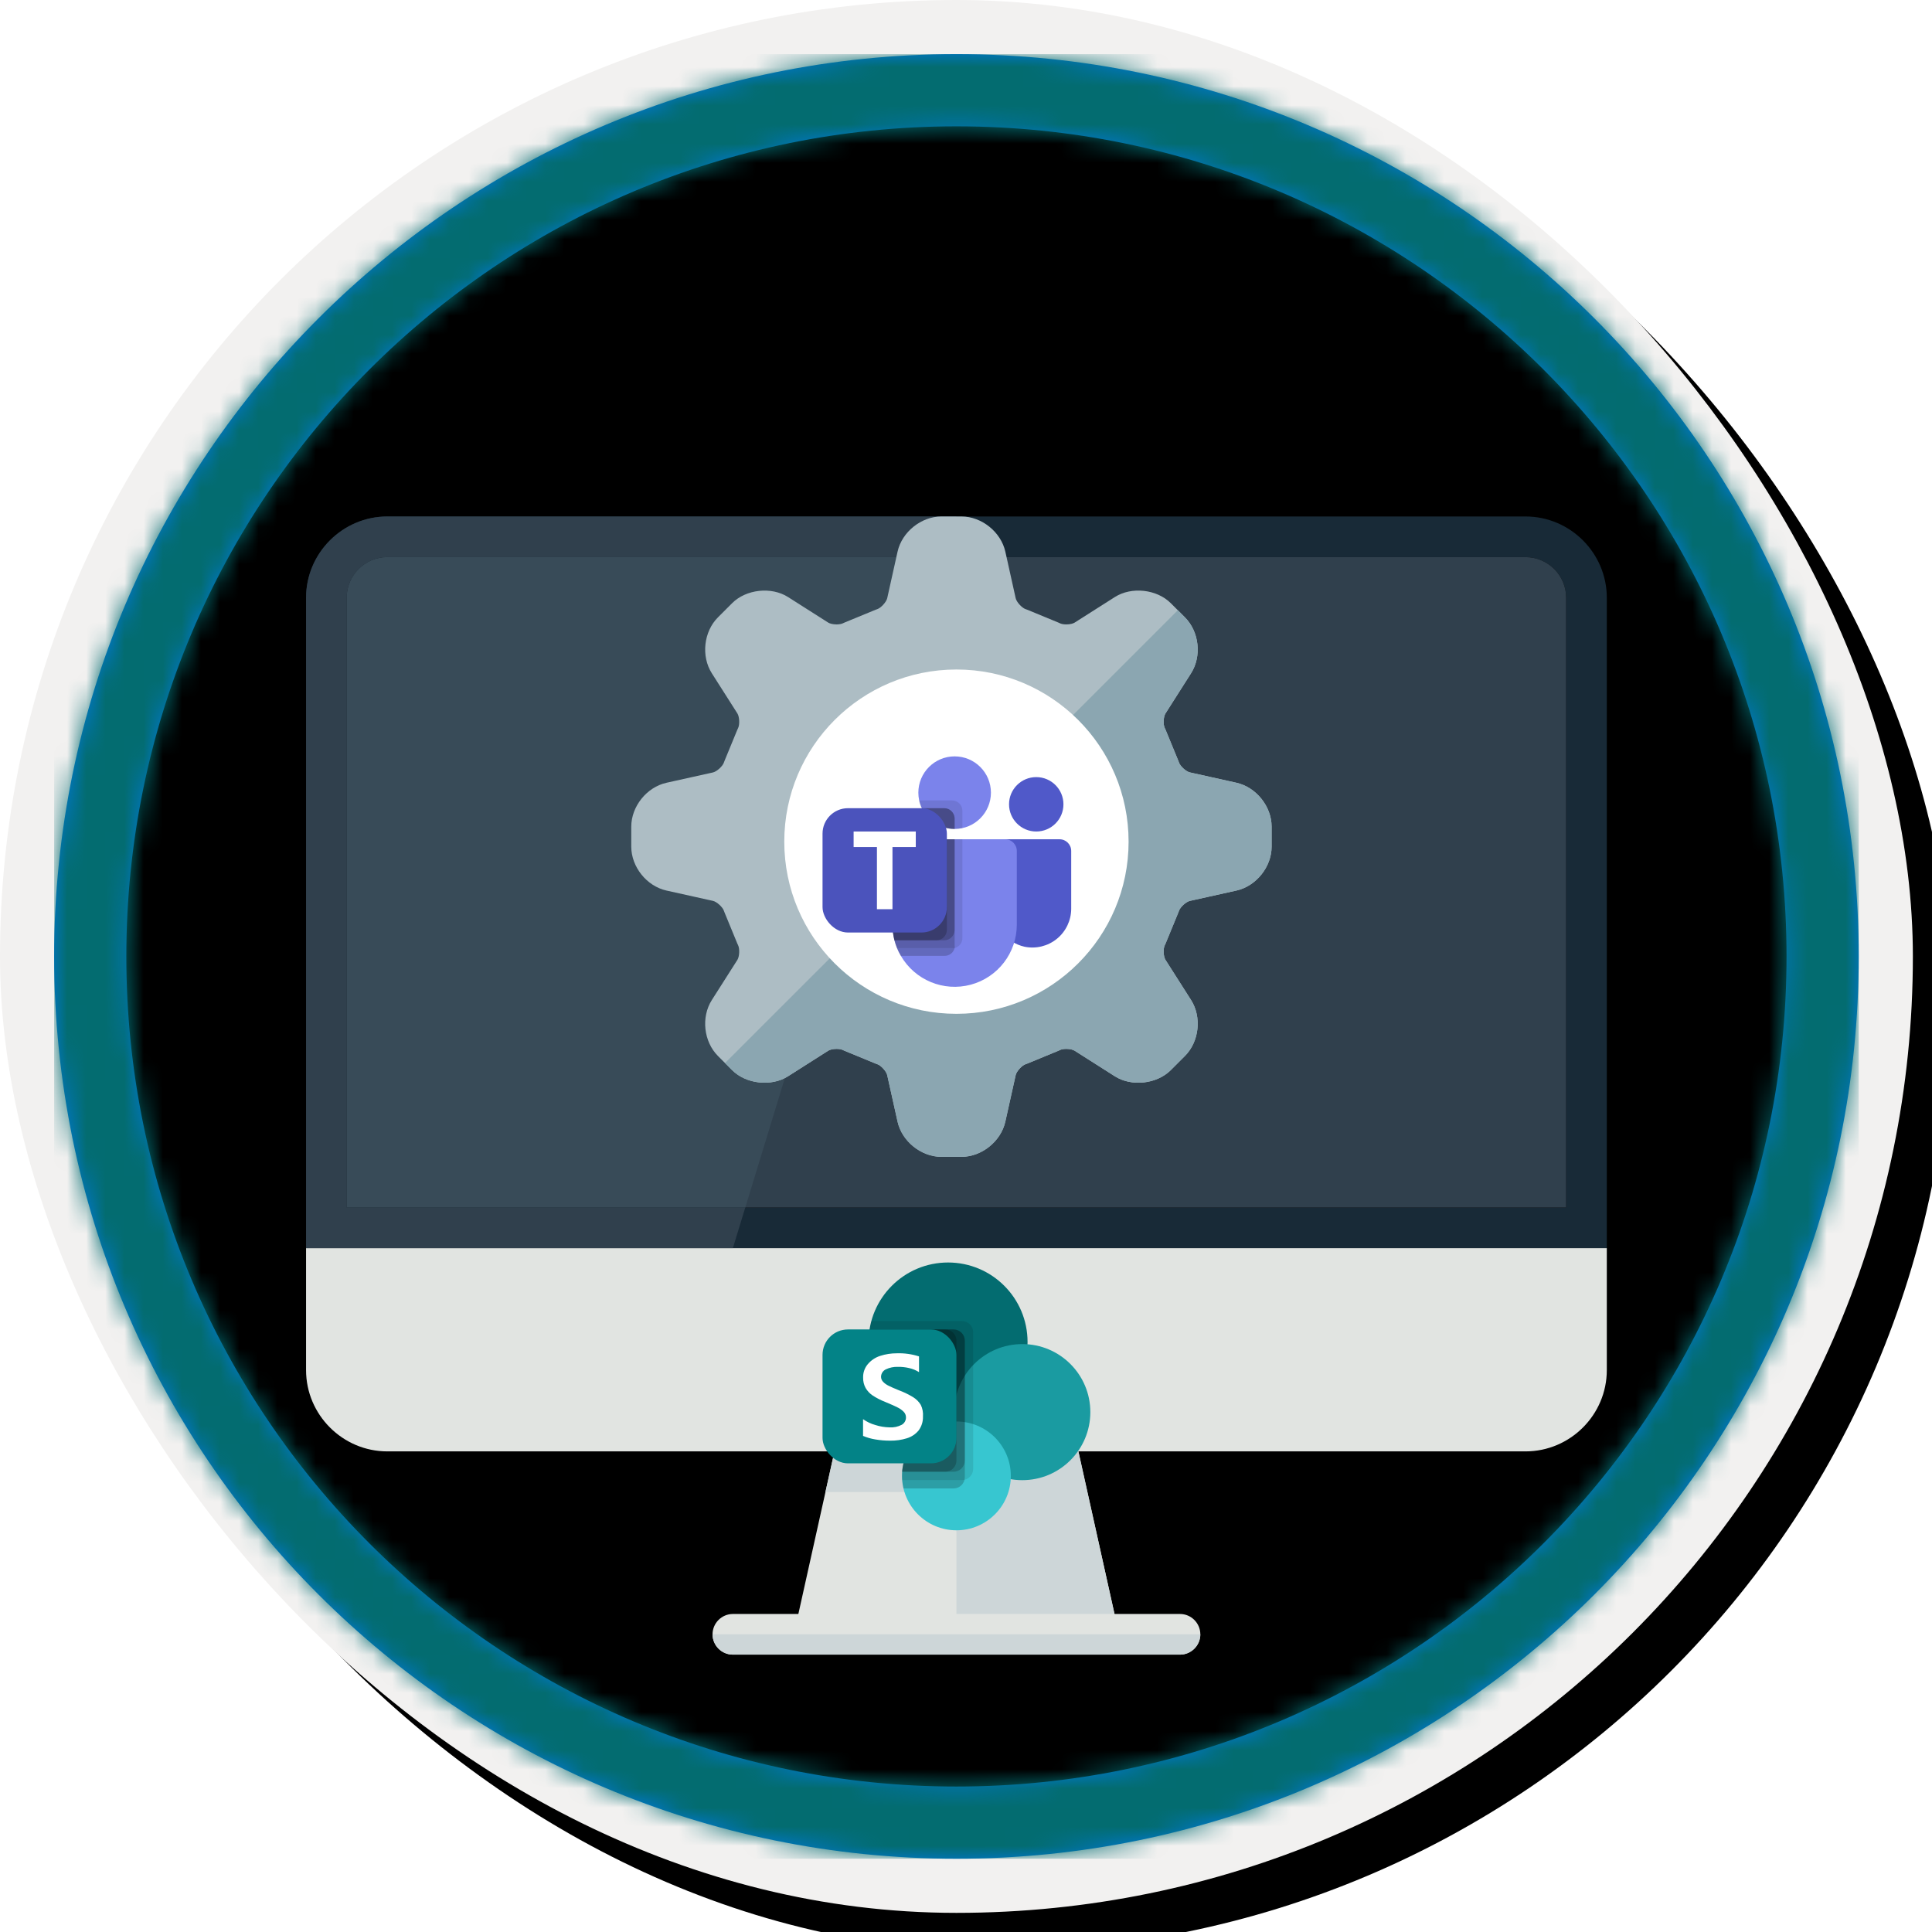 <?xml version="1.0" encoding="UTF-8"?>
<svg width="101px" height="101px" viewBox="0 0 101 101" version="1.1" xmlns="http://www.w3.org/2000/svg" xmlns:xlink="http://www.w3.org/1999/xlink">
    <!-- Generator: Sketch 63.1 (92452) - https://sketch.com -->
    <title>Customize and extend SharePoint/Build-Microsoft-Teams-customization-using-SharePoint-Framework</title>
    <desc>Created with Sketch.</desc>
    <defs>
        <rect id="path-1" x="0" y="0" width="94.34" height="94.34" rx="47.17"></rect>
        <linearGradient x1="50%" y1="2.351%" x2="50%" y2="100%" id="linearGradient-3">
            <stop stop-color="#036C70" offset="0%"></stop>
            <stop stop-color="#0E4F51" offset="100%"></stop>
        </linearGradient>
        <linearGradient x1="77.83%" y1="11.2%" x2="-99.689%" y2="253.808%" id="linearGradient-4">
            <stop stop-color="#FFFFFF" offset="0%"></stop>
            <stop stop-color="#000000" stop-opacity="0.5" offset="100%"></stop>
        </linearGradient>
        <rect id="path-5" x="0" y="0" width="94.34" height="94.34"></rect>
        <rect id="path-6" x="0" y="0" width="100" height="100" rx="50"></rect>
        <filter x="-0.5%" y="-0.5%" width="102.0%" height="102.0%" filterUnits="objectBoundingBox" id="filter-7">
            <feOffset dx="1" dy="1" in="SourceAlpha" result="shadowOffsetOuter1"></feOffset>
            <feMorphology radius="4" operator="erode" in="SourceAlpha" result="shadowInner"></feMorphology>
            <feOffset dx="1" dy="1" in="shadowInner" result="shadowInner"></feOffset>
            <feComposite in="shadowOffsetOuter1" in2="shadowInner" operator="out" result="shadowOffsetOuter1"></feComposite>
            <feColorMatrix values="0 0 0 0 0   0 0 0 0 0   0 0 0 0 0  0 0 0 0.15 0" type="matrix" in="shadowOffsetOuter1"></feColorMatrix>
        </filter>
        <path d="M50,2.83 C76.051,2.83 97.17,23.949 97.17,50 C97.17,76.051 76.051,97.17 50,97.17 C23.949,97.17 2.83,76.051 2.83,50 C2.83,23.949 23.949,2.83 50,2.83 Z M50,6.604 C26.033,6.604 6.604,26.033 6.604,50 C6.604,73.967 26.033,93.396 50,93.396 C73.967,93.396 93.396,73.967 93.396,50 C93.396,26.033 73.967,6.604 50,6.604 Z" id="path-8"></path>
        <filter x="-5.9%" y="-6.7%" width="111.8%" height="114.3%" filterUnits="objectBoundingBox" id="filter-10">
            <feOffset dx="0" dy="2" in="SourceAlpha" result="shadowOffsetOuter1"></feOffset>
            <feColorMatrix values="0 0 0 0 0   0 0 0 0 0   0 0 0 0 0  0 0 0 0.096 0" type="matrix" in="shadowOffsetOuter1" result="shadowMatrixOuter1"></feColorMatrix>
            <feMerge>
                <feMergeNode in="shadowMatrixOuter1"></feMergeNode>
                <feMergeNode in="SourceGraphic"></feMergeNode>
            </feMerge>
        </filter>
        <filter x="-85.7%" y="-85.7%" width="271.4%" height="271.4%" filterUnits="objectBoundingBox" id="filter-11">
            <feOffset dx="0" dy="2" in="SourceAlpha" result="shadowOffsetOuter1"></feOffset>
            <feGaussianBlur stdDeviation="2" in="shadowOffsetOuter1" result="shadowBlurOuter1"></feGaussianBlur>
            <feColorMatrix values="0 0 0 0 0   0 0 0 0 0   0 0 0 0 0  0 0 0 0.1 0" type="matrix" in="shadowBlurOuter1" result="shadowMatrixOuter1"></feColorMatrix>
            <feMerge>
                <feMergeNode in="shadowMatrixOuter1"></feMergeNode>
                <feMergeNode in="SourceGraphic"></feMergeNode>
            </feMerge>
        </filter>
        <filter x="-92.3%" y="-92.3%" width="284.6%" height="284.6%" filterUnits="objectBoundingBox" id="filter-12">
            <feOffset dx="0" dy="2" in="SourceAlpha" result="shadowOffsetOuter1"></feOffset>
            <feGaussianBlur stdDeviation="2" in="shadowOffsetOuter1" result="shadowBlurOuter1"></feGaussianBlur>
            <feColorMatrix values="0 0 0 0 0   0 0 0 0 0   0 0 0 0 0  0 0 0 0.1 0" type="matrix" in="shadowBlurOuter1" result="shadowMatrixOuter1"></feColorMatrix>
            <feMerge>
                <feMergeNode in="shadowMatrixOuter1"></feMergeNode>
                <feMergeNode in="SourceGraphic"></feMergeNode>
            </feMerge>
        </filter>
    </defs>
    <g id="Badges" stroke="none" stroke-width="1" fill="none" fill-rule="evenodd">
        <g id="Customize-and-extend-SharePoint" transform="translate(-160, -320)">
            <g id="Customize-and-extend-SharePoint/Build-Microsoft-Teams-customization-using-SharePoint-Framework" transform="translate(160, 320)">
                <g id="Badge-Plates/Circle">
                    <g id="BG" transform="translate(2.83, 2.83)">
                        <mask id="mask-2" fill="white">
                            <use xlink:href="#path-1"></use>
                        </mask>
                        <g></g>
                        <g id="Colors/Sharepoint/BG-Solid-1" mask="url(#mask-2)">
                            <rect id="Rectangle" fill="url(#linearGradient-3)" x="0" y="0" width="94.34" height="94.34"></rect>
                            <g id="Rectangle">
                                <use fill="#036C70" xlink:href="#path-5"></use>
                                <use fill-opacity="0.4" fill="url(#linearGradient-4)" xlink:href="#path-5"></use>
                            </g>
                        </g>
                    </g>
                    <g id="Border">
                        <g id="White-Border">
                            <use fill="black" fill-opacity="1" filter="url(#filter-7)" xlink:href="#path-6"></use>
                            <rect stroke="#F2F1F0" stroke-width="4" stroke-linejoin="square" x="2" y="2" width="96" height="96" rx="48"></rect>
                        </g>
                        <mask id="mask-9" fill="white">
                            <use xlink:href="#path-8"></use>
                        </mask>
                        <use id="Boarder" fill="#0078D4" fill-rule="nonzero" xlink:href="#path-8"></use>
                        <g id="Colors/Sharepoint/Border" mask="url(#mask-9)" fill="#036C70">
                            <g transform="translate(2.83, 2.83)" id="Rectangle">
                                <rect x="0" y="0" width="94.34" height="94.34"></rect>
                            </g>
                        </g>
                    </g>
                </g>
                <g id="Monitor" filter="url(#filter-10)" transform="translate(16, 25)">
                    <path d="M0,38.25 L0,44.625 C0,46.962 1.913,48.875 4.25,48.875 L63.75,48.875 C66.088,48.875 68,46.962 68,44.625 L68,38.25 L0,38.25" id="Fill-1285" fill="#E1E4E1"></path>
                    <path d="M4.25,0 C1.913,0 0,1.913 0,4.25 L0,38.25 L68,38.25 L68,4.25 C68,1.913 66.088,0 63.75,0 L4.25,0 Z M63.75,2.125 C64.922,2.125 65.875,3.078 65.875,4.25 L65.875,36.125 L2.125,36.125 L2.125,4.25 C2.125,3.078 3.078,2.125 4.25,2.125 L63.75,2.125 L63.75,2.125 Z" id="Fill-1287" fill="#182A37"></path>
                    <path d="M2.125,4.25 C2.125,3.078 3.078,2.125 4.25,2.125 L63.75,2.125 C64.922,2.125 65.875,3.078 65.875,4.25 L65.875,36.125 L2.125,36.125 L2.125,4.25" id="Fill-1288" fill="#30404D"></path>
                    <path d="M4.25,2.125 L33.351,2.125 L22.962,36.125 L2.125,36.125 L2.125,4.25 C2.125,3.078 3.078,2.125 4.25,2.125" id="Fill-1289" fill="#384B58"></path>
                    <path d="M4.25,0 L34,0 L33.351,2.125 L4.25,2.125 C3.078,2.125 2.125,3.078 2.125,4.25 L2.125,36.125 L22.962,36.125 L22.312,38.25 L0,38.25 L0,4.25 C0,1.913 1.913,0 4.25,0" id="Fill-1290" fill="#30404D"></path>
                    <polyline id="Fill-1291" fill="#E1E4E1" points="42.5 58.438 25.5 58.438 27.625 48.875 40.375 48.875 42.5 58.438"></polyline>
                    <path d="M42.5,58.438 L40.375,48.875 L27.625,48.875 L27.152,51 L31.875,51 C33.049,51 34,51.951 34,53.125 L34,58.438 L42.5,58.438" id="Fill-1292" fill="#CDD6D8"></path>
                    <path d="M46.75,58.438 C46.75,59.022 46.272,59.5 45.688,59.5 L22.312,59.5 C21.728,59.5 21.25,59.022 21.25,58.438 C21.25,57.853 21.728,57.375 22.312,57.375 L45.688,57.375 C46.272,57.375 46.75,57.853 46.75,58.438" id="Fill-1293" fill="#E1E4E1"></path>
                    <path d="M22.312,59.5 L45.688,59.5 C46.272,59.5 46.75,59.022 46.75,58.438 L21.25,58.438 C21.25,59.022 21.728,59.5 22.312,59.5" id="Fill-1294" fill="#CDD6D8"></path>
                </g>
                <g id="Sharepoint_32x" filter="url(#filter-11)" transform="translate(43, 64)">
                    <circle id="Oval" fill="#036C70" fill-rule="nonzero" cx="6.562" cy="4.156" r="4.156"></circle>
                    <circle id="Oval" fill="#1A9BA1" fill-rule="nonzero" cx="10.443" cy="7.822" r="3.557"></circle>
                    <circle id="Oval" fill="#37C6D0" fill-rule="nonzero" cx="7" cy="11.156" r="2.844"></circle>
                    <path d="M7.293,3.062 L2.551,3.062 C2.456,3.419 2.407,3.787 2.406,4.156 C2.406,6.452 4.267,8.312 6.562,8.312 C6.682,8.319 6.802,8.319 6.921,8.312 L6.921,8.312 C5.382,8.355 4.156,9.616 4.156,11.156 C4.156,11.231 4.156,11.301 4.156,11.375 L7.284,11.375 C7.44,11.376 7.589,11.316 7.7,11.206 C7.811,11.097 7.874,10.949 7.875,10.793 L7.875,3.644 C7.873,3.324 7.613,3.065 7.293,3.062 Z" id="Path" fill="#000000" fill-rule="nonzero" opacity="0.1"></path>
                    <path d="M6.856,3.5 L2.481,3.5 C2.438,3.716 2.413,3.936 2.406,4.156 C2.406,6.452 4.267,8.312 6.562,8.312 C6.682,8.319 6.802,8.319 6.921,8.312 L6.921,8.312 C5.382,8.355 4.156,9.616 4.156,11.156 C4.156,11.377 4.181,11.597 4.231,11.812 L6.856,11.812 C7.176,11.81 7.435,11.551 7.438,11.231 L7.438,4.082 C7.435,3.762 7.176,3.502 6.856,3.5 Z" id="Path" fill="#000000" fill-rule="nonzero" opacity="0.2"></path>
                    <path d="M6.856,3.5 L2.481,3.5 C2.438,3.716 2.413,3.936 2.406,4.156 C2.406,6.452 4.267,8.312 6.562,8.312 C6.682,8.319 6.802,8.319 6.921,8.312 L6.921,8.312 C5.464,8.351 4.272,9.484 4.161,10.938 L6.851,10.938 C7.173,10.938 7.435,10.678 7.438,10.356 L7.438,4.082 C7.435,3.762 7.176,3.502 6.856,3.5 Z" id="Path" fill="#000000" fill-rule="nonzero" opacity="0.2"></path>
                    <path d="M6.418,3.5 L2.481,3.5 C2.438,3.716 2.413,3.936 2.406,4.156 C2.406,6.452 4.267,8.312 6.562,8.312 C6.682,8.319 6.802,8.319 6.921,8.312 L6.921,8.312 C5.464,8.351 4.272,9.484 4.161,10.938 L6.414,10.938 C6.736,10.938 6.998,10.678 7,10.356 L7,4.082 C6.998,3.762 6.738,3.502 6.418,3.5 Z" id="Path" fill="#000000" fill-rule="nonzero" opacity="0.2"></path>
                    <rect id="Back_Plate" fill="#038387" fill-rule="nonzero" x="0" y="3.5" width="7" height="7" rx="1.33"></rect>
                    <path d="M2.625,6.956 C2.473,6.855 2.346,6.72 2.253,6.562 C2.162,6.396 2.117,6.209 2.122,6.02 C2.113,5.765 2.199,5.516 2.362,5.32 C2.533,5.116 2.757,4.965 3.01,4.883 C3.293,4.791 3.588,4.746 3.885,4.747 C4.278,4.734 4.67,4.789 5.044,4.909 L5.044,5.731 C4.883,5.63 4.705,5.558 4.519,5.517 C4.329,5.473 4.133,5.452 3.938,5.456 C3.72,5.448 3.504,5.493 3.308,5.587 C3.16,5.657 3.064,5.804 3.058,5.968 C3.057,6.067 3.095,6.163 3.163,6.234 C3.245,6.32 3.341,6.389 3.447,6.44 C3.566,6.501 3.745,6.58 3.981,6.676 L4.06,6.707 C4.294,6.798 4.519,6.909 4.734,7.039 C4.898,7.14 5.036,7.278 5.136,7.442 C5.228,7.631 5.267,7.841 5.25,8.05 C5.259,8.312 5.179,8.57 5.022,8.781 C4.864,8.973 4.653,9.114 4.414,9.188 C4.131,9.276 3.836,9.319 3.539,9.314 C3.277,9.316 3.015,9.294 2.756,9.249 C2.537,9.213 2.322,9.152 2.118,9.065 L2.118,8.19 C2.313,8.328 2.53,8.432 2.761,8.496 C3,8.573 3.249,8.614 3.5,8.619 C3.723,8.634 3.945,8.587 4.143,8.483 C4.28,8.404 4.364,8.257 4.362,8.098 C4.363,7.986 4.319,7.879 4.239,7.801 C4.143,7.705 4.03,7.627 3.907,7.569 C3.763,7.499 3.553,7.402 3.277,7.289 C3.049,7.2 2.831,7.089 2.625,6.956 L2.625,6.956 Z" id="Path" fill="#FFFFFF" fill-rule="nonzero"></path>
                    <rect id="Rectangle" x="0" y="0" width="14" height="14"></rect>
                </g>
                <g id="Gear" transform="translate(33, 27)">
                    <path d="M21.97,16.738 C21.97,19.623 19.623,21.969 16.739,21.969 C13.855,21.969 11.508,19.623 11.508,16.738 C11.508,13.854 13.855,11.508 16.739,11.508 C19.623,11.508 21.97,13.854 21.97,16.738 Z M31.637,13.921 L29.204,13.38 C29.005,13.336 28.695,13.054 28.633,12.859 C28.625,12.833 28.615,12.806 28.604,12.781 L27.933,11.15 C27.921,11.122 27.908,11.093 27.894,11.066 C27.8,10.886 27.818,10.47 27.928,10.299 L29.266,8.196 C29.833,7.304 29.692,6.02 28.945,5.273 L28.205,4.532 C27.475,3.802 26.154,3.656 25.281,4.212 L23.178,5.549 C23.108,5.595 22.942,5.643 22.745,5.643 C22.584,5.643 22.465,5.611 22.411,5.583 C22.385,5.569 22.356,5.556 22.327,5.545 L20.697,4.873 C20.671,4.863 20.645,4.853 20.618,4.845 C20.424,4.782 20.141,4.472 20.097,4.272 L19.557,1.841 C19.327,0.809 18.319,0 17.262,0 L16.216,0 C15.158,0 14.151,0.809 13.922,1.84 L13.381,4.274 C13.336,4.472 13.054,4.782 12.86,4.845 C12.833,4.853 12.807,4.863 12.781,4.873 L11.15,5.545 C11.122,5.556 11.093,5.569 11.066,5.583 C11.013,5.611 10.894,5.643 10.732,5.643 C10.535,5.643 10.369,5.594 10.299,5.549 L8.197,4.212 C7.324,3.657 6.002,3.803 5.273,4.533 L4.533,5.273 C3.786,6.021 3.645,7.305 4.212,8.197 L5.55,10.299 C5.659,10.47 5.677,10.885 5.584,11.066 C5.57,11.093 5.556,11.122 5.545,11.15 L4.874,12.781 C4.863,12.806 4.853,12.833 4.845,12.859 C4.782,13.054 4.473,13.336 4.273,13.381 L1.841,13.921 C0.809,14.15 0.001,15.158 0.001,16.215 L0.001,17.262 C0.001,18.319 0.809,19.327 1.841,19.556 L4.274,20.096 C4.473,20.141 4.782,20.423 4.845,20.618 C4.853,20.644 4.863,20.67 4.874,20.696 L5.545,22.327 C5.556,22.355 5.569,22.383 5.584,22.411 C5.677,22.591 5.659,23.006 5.55,23.178 L4.212,25.28 C3.644,26.172 3.786,27.457 4.533,28.204 L5.273,28.944 C6.002,29.673 7.322,29.821 8.197,29.265 L10.298,27.928 C10.369,27.882 10.535,27.833 10.732,27.833 C10.894,27.833 11.013,27.865 11.066,27.894 C11.094,27.907 11.122,27.921 11.15,27.932 L12.781,28.604 C12.807,28.614 12.833,28.624 12.86,28.632 C13.054,28.694 13.336,29.005 13.381,29.204 L13.922,31.636 C14.151,32.668 15.158,33.477 16.216,33.477 L17.262,33.477 C18.319,33.477 19.327,32.668 19.556,31.636 L20.097,29.204 C20.141,29.005 20.424,28.694 20.618,28.632 C20.645,28.624 20.671,28.614 20.697,28.604 L22.327,27.932 C22.356,27.921 22.384,27.907 22.411,27.894 C22.465,27.865 22.584,27.833 22.745,27.833 C22.942,27.833 23.108,27.882 23.178,27.928 L25.281,29.265 C26.153,29.821 27.475,29.674 28.205,28.944 L28.944,28.205 C29.692,27.457 29.833,26.173 29.266,25.28 L27.928,23.178 C27.818,23.006 27.8,22.591 27.894,22.411 C27.908,22.384 27.921,22.356 27.933,22.328 L28.604,20.696 C28.615,20.67 28.625,20.644 28.633,20.618 C28.695,20.423 29.005,20.141 29.205,20.096 L31.636,19.556 C32.669,19.327 33.477,18.319 33.477,17.262 L33.477,16.215 C33.477,15.158 32.669,14.15 31.637,13.921 L31.637,13.921 Z" id="Fill-376" fill="#ADBDC4"></path>
                    <path d="M8.197,29.265 L10.298,27.928 C10.369,27.882 10.535,27.833 10.732,27.833 C10.894,27.833 11.013,27.865 11.066,27.894 C11.094,27.907 11.122,27.921 11.15,27.932 L12.781,28.604 C12.807,28.614 12.833,28.624 12.86,28.632 C13.054,28.694 13.336,29.005 13.381,29.204 L13.922,31.636 C14.151,32.668 15.158,33.477 16.216,33.477 L17.262,33.477 C18.319,33.477 19.327,32.668 19.556,31.636 L20.097,29.204 C20.141,29.005 20.424,28.694 20.618,28.632 C20.645,28.624 20.671,28.614 20.697,28.604 L22.327,27.932 C22.356,27.921 22.384,27.907 22.411,27.894 C22.465,27.865 22.584,27.833 22.745,27.833 C22.942,27.833 23.108,27.882 23.178,27.928 L25.281,29.265 C26.153,29.821 27.475,29.674 28.205,28.944 L28.944,28.205 C29.692,27.457 29.833,26.173 29.266,25.28 L27.928,23.178 C27.818,23.006 27.8,22.591 27.894,22.411 C27.908,22.384 27.921,22.356 27.933,22.328 L28.604,20.696 C28.615,20.67 28.625,20.644 28.633,20.618 C28.695,20.423 29.005,20.141 29.205,20.096 L31.636,19.556 C32.669,19.327 33.477,18.319 33.477,17.262 L33.477,16.215 C33.477,15.158 32.669,14.15 31.637,13.921 L29.204,13.38 C29.005,13.336 28.695,13.054 28.633,12.859 C28.625,12.833 28.615,12.806 28.604,12.781 L27.933,11.15 C27.921,11.122 27.908,11.093 27.894,11.066 C27.8,10.886 27.818,10.47 27.928,10.299 L29.266,8.196 C29.833,7.304 29.692,6.02 28.945,5.273 L28.575,4.902 L20.436,13.041 C21.383,13.989 21.97,15.296 21.97,16.738 C21.97,19.623 19.623,21.969 16.739,21.969 C15.297,21.969 13.989,21.382 13.042,20.436 L4.903,28.574 L5.273,28.944 C6.002,29.673 7.322,29.821 8.197,29.265" id="Fill-377" fill="#8BA6B1"></path>
                    <path d="M16.739,21.969 C13.85,21.969 11.508,19.627 11.508,16.738 C11.508,13.85 13.85,11.508 16.739,11.508 C19.628,11.508 21.97,13.85 21.97,16.738 C21.97,19.627 19.628,21.969 16.739,21.969 Z M16.739,9.415 C12.695,9.415 9.416,12.694 9.416,16.738 C9.416,20.783 12.695,24.062 16.739,24.062 C20.783,24.062 24.062,20.783 24.062,16.738 C24.062,12.694 20.783,9.415 16.739,9.415 L16.739,9.415 Z" id="Fill-378" fill="#8BA6B1"></path>
                    <path d="M21.97,16.738 C21.97,19.627 19.628,21.969 16.739,21.969 C15.294,21.969 13.987,21.384 13.04,20.437 L11.561,21.916 C12.886,23.242 14.717,24.062 16.739,24.062 C20.783,24.062 24.062,20.783 24.062,16.738 C24.062,14.716 23.242,12.885 21.917,11.56 L20.438,13.04 C21.384,13.986 21.97,15.294 21.97,16.738" id="Fill-379" fill="#ADBDC4"></path>
                </g>
                <circle id="Oval" fill="#FFFFFF" cx="50" cy="44" r="9"></circle>
                <g id="Teams_32x" filter="url(#filter-12)" transform="translate(43, 37)">
                    <circle id="Head" fill="#7B83EB" fill-rule="nonzero" cx="6.906" cy="2.438" r="1.897"></circle>
                    <path d="M6.772,2.844 L5.054,2.844 C5.054,2.844 5.054,2.868 5.054,2.88 L5.054,2.88 L5.054,2.917 C5.272,3.759 6.036,4.344 6.906,4.335 C7.043,4.334 7.179,4.319 7.312,4.29 L7.312,3.384 C7.31,3.087 7.07,2.846 6.772,2.844 Z" id="Path" fill="#000000" fill-rule="nonzero" opacity="0.1"></path>
                    <path d="M6.366,3.25 L5.192,3.25 C5.506,3.912 6.173,4.335 6.906,4.335 L6.906,3.79 C6.904,3.493 6.663,3.252 6.366,3.25 L6.366,3.25 Z" id="Path" fill="#000000" fill-rule="nonzero" opacity="0.2"></path>
                    <circle id="Head-2" fill="#5059C9" fill-rule="nonzero" cx="11.172" cy="3.047" r="1.422"></circle>
                    <path d="M12.391,4.875 L9.197,4.875 C9.054,4.875 8.938,4.991 8.938,5.135 L8.938,8.43 C8.921,9.416 9.6,10.278 10.562,10.493 C11.16,10.615 11.78,10.463 12.252,10.078 C12.724,9.693 12.999,9.116 13,8.507 L13,5.484 C13,5.148 12.727,4.875 12.391,4.875 Z" id="Path" fill="#5059C9" fill-rule="nonzero"></path>
                    <path d="M10.156,5.484 L10.156,9.344 C10.154,10.812 9.166,12.097 7.748,12.477 C6.329,12.857 4.832,12.239 4.095,10.969 C4.017,10.839 3.949,10.703 3.892,10.562 C3.839,10.43 3.794,10.294 3.758,10.156 C3.691,9.891 3.657,9.618 3.656,9.344 L3.656,5.484 C3.656,5.323 3.72,5.168 3.835,5.053 C3.949,4.939 4.104,4.875 4.266,4.875 L9.547,4.875 C9.883,4.875 10.156,5.148 10.156,5.484 Z" id="Path" fill="#7B83EB" fill-rule="nonzero"></path>
                    <path d="M6.366,3.25 L5.192,3.25 C5.506,3.912 6.173,4.335 6.906,4.335 L6.906,3.79 C6.904,3.493 6.663,3.252 6.366,3.25 L6.366,3.25 Z" id="Path" fill="#000000" fill-rule="nonzero" opacity="0.2"></path>
                    <path d="M7.312,4.875 L7.312,10.022 C7.322,10.276 7.152,10.501 6.906,10.562 C6.867,10.568 6.827,10.568 6.788,10.562 L3.892,10.562 C3.839,10.43 3.794,10.294 3.758,10.156 C3.691,9.891 3.657,9.618 3.656,9.344 L3.656,5.484 C3.656,5.323 3.72,5.168 3.835,5.053 C3.949,4.939 4.104,4.875 4.266,4.875 L7.312,4.875 Z" id="Path" fill="#000000" fill-rule="nonzero" opacity="0.1"></path>
                    <path d="M6.906,4.875 L6.906,10.428 C6.914,10.473 6.914,10.518 6.906,10.562 C6.846,10.803 6.63,10.971 6.382,10.969 L4.095,10.969 C4.017,10.839 3.949,10.703 3.892,10.562 C3.839,10.43 3.794,10.294 3.758,10.156 C3.691,9.891 3.657,9.618 3.656,9.344 L3.656,5.484 C3.656,5.323 3.72,5.168 3.835,5.053 C3.949,4.939 4.104,4.875 4.266,4.875 L6.906,4.875 Z" id="Path" fill="#000000" fill-rule="nonzero" opacity="0.2"></path>
                    <path d="M6.906,4.875 L6.906,9.616 C6.904,9.913 6.663,10.154 6.366,10.156 L3.758,10.156 C3.691,9.891 3.657,9.618 3.656,9.344 L3.656,5.484 C3.656,5.148 3.929,4.875 4.266,4.875 L6.906,4.875 Z" id="Path" fill="#000000" fill-rule="nonzero" opacity="0.2"></path>
                    <path d="M4.266,4.875 C3.929,4.875 3.656,5.148 3.656,5.484 L3.656,9.344 C3.657,9.618 3.691,9.891 3.758,10.156 L5.96,10.156 C6.257,10.154 6.498,9.913 6.5,9.616 L6.5,4.875 L4.266,4.875 Z" id="Path" fill="#000000" fill-rule="nonzero" opacity="0.2"></path>
                    <rect id="Back_Plate" fill="#4B53BC" fill-rule="nonzero" x="0" y="3.25" width="6.5" height="6.5" rx="1.33"></rect>
                    <polygon id="Path" fill="#FFFFFF" fill-rule="nonzero" points="4.875 5.281 3.656 5.281 3.656 8.531 2.844 8.531 2.844 5.281 1.625 5.281 1.625 4.469 4.875 4.469"></polygon>
                    <rect id="Rectangle" x="0" y="0" width="13" height="13"></rect>
                </g>
            </g>
        </g>
    </g>
</svg>